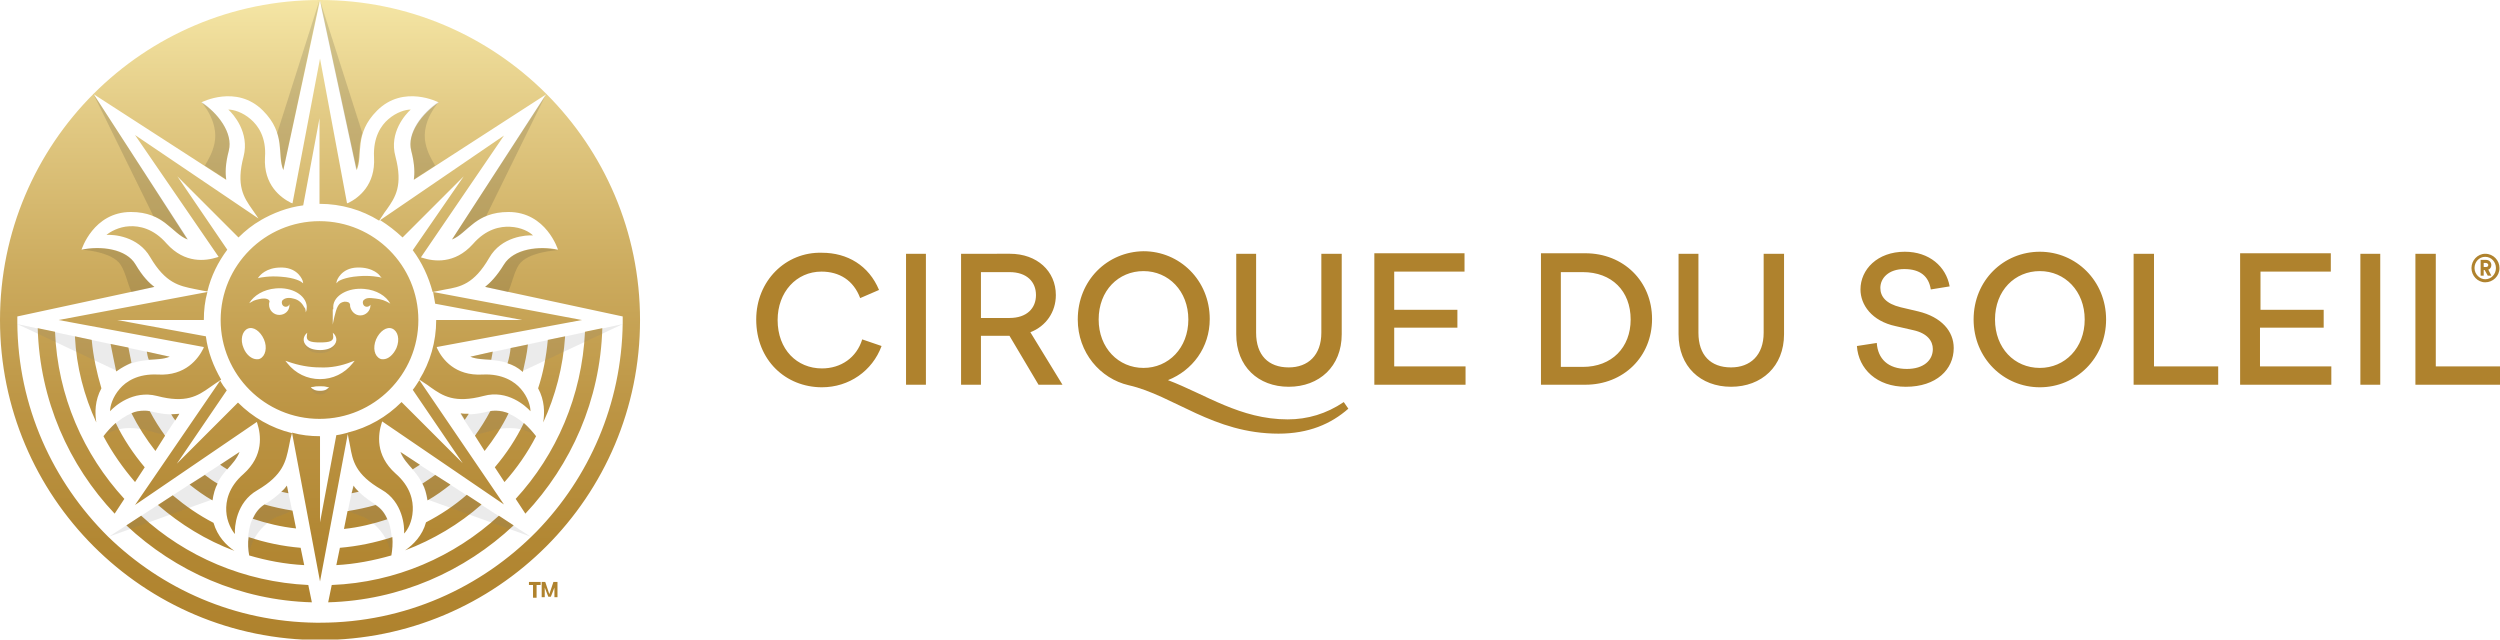 <?xml version="1.0" encoding="UTF-8"?> <svg xmlns="http://www.w3.org/2000/svg" xmlns:xlink="http://www.w3.org/1999/xlink" version="1.1" id="LOGO_x5F_CDS_x5F_DARKBACK_x5F_HORIZONTAL_x5F_RGB" x="0px" y="0px" viewBox="0 0 490.6 125.5" style="enable-background:new 0 0 490.6 125.5;" xml:space="preserve"> <style type="text/css"> .st0{fill:url(#SVGID_1_);} .st1{fill:#AF822D;} .st2{opacity:0.15;fill:#262626;} .st3{opacity:0.15;fill:#787878;} .st4{fill:none;} </style> <g> <g> <linearGradient id="SVGID_1_" gradientUnits="userSpaceOnUse" x1="62.778" y1="125.575" x2="62.778" y2="-0.284"> <stop offset="0" style="stop-color:#AF822D"></stop> <stop offset="0.152" style="stop-color:#B28733"></stop> <stop offset="0.35" style="stop-color:#BC9443"></stop> <stop offset="0.575" style="stop-color:#CCAB5E"></stop> <stop offset="0.817" style="stop-color:#E2CA84"></stop> <stop offset="1" style="stop-color:#F5E6A5"></stop> </linearGradient> <path class="st0" d="M48.9,109c3.4,1,7,1.7,10.8,1.9l-0.7-3.4c-3.5-0.3-6.9-1-10.2-2.1C48.6,106.6,48.7,107.8,48.9,109 M66.7,107.5l-0.7,3.4c3.7-0.2,7.3-0.9,10.8-1.9c0.2-1.1,0.3-2.4,0.2-3.6C73.6,106.5,70.2,107.2,66.7,107.5 M24.8,103.1 c9.6,9,22.3,14.7,36.4,15.1l-0.7-3.4c-12.6-0.6-24.1-5.6-32.8-13.6L24.8,103.1z M65.1,114.8l-0.7,3.4c14.1-0.4,26.8-6.1,36.4-15.1 l-2.9-1.9C89.2,109.2,77.7,114.3,65.1,114.8 M49.6,101.8c2.7,0.9,5.6,1.6,8.5,1.9l-0.7-3.5c-1.9-0.3-3.7-0.7-5.5-1.2 C50.8,99.7,50.1,100.7,49.6,101.8 M68.2,100.3l-0.7,3.5c2.9-0.3,5.8-1,8.5-1.9c-0.5-1.2-1.2-2.1-2.3-2.8 C72,99.6,70.1,100,68.2,100.3 M31,99.1c4.4,3.8,9.4,6.9,15,9c-1.6-1.1-3.3-2.8-4.1-5.5c-2.9-1.5-5.5-3.3-8-5.4L31,99.1z M83.6,102.5c-0.7,2.6-2.5,4.4-4.1,5.5c5.5-2.1,10.6-5.1,15-9l-2.9-1.9C89.2,99.2,86.5,101,83.6,102.5 M55.2,96.5 c0.4,0.1,0.9,0.2,1.4,0.3l-0.3-1.5C56,95.7,55.7,96.1,55.2,96.5 M69,96.8c0.5-0.1,0.9-0.2,1.4-0.3c-0.4-0.4-0.8-0.8-1-1.2L69,96.8 z M37.2,95.1c1.4,1.1,2.9,2.2,4.5,3.1c0.2-1.3,0.5-2.4,1-3.3c-0.9-0.5-1.7-1.1-2.5-1.7L37.2,95.1z M82.9,94.9c0.5,0.9,0.8,2,1,3.3 c1.6-0.9,3.1-2,4.5-3.1l-3-1.9C84.6,93.8,83.8,94.3,82.9,94.9 M43.2,91.2c0.4,0.3,0.9,0.6,1.4,0.9c1-1.1,1.9-2.1,2.4-3.4 L43.2,91.2z M81,92.1c0.5-0.3,0.9-0.6,1.4-0.9l-3.8-2.5C79.1,90,80,91,81,92.1 M66,85.4l-3.2,17.1V85.6h0c-1.9,0-3.7-0.2-5.5-0.7 l5.5,29.2l5.5-29.2C67.5,85.1,66.8,85.3,66,85.4 M20.3,85.6c1.7,3.2,3.8,6.2,6.2,9l1.9-2.9c-2.2-2.6-4.2-5.6-5.7-8.7 C21.8,83.8,21,84.7,20.3,85.6 M97.1,91.7l1.9,2.9c2.4-2.7,4.5-5.7,6.2-9c-0.7-0.9-1.5-1.8-2.4-2.6C101.3,86.1,99.4,89,97.1,91.7 M33.6,81.3c0.2,0.4,0.5,0.8,0.8,1.2l0.8-1.3C34.8,81.2,34.3,81.3,33.6,81.3 M91.2,82.4c0.3-0.4,0.5-0.8,0.8-1.2 c-0.6,0-1.1,0-1.6-0.1L91.2,82.4z M25.8,81.1c1.3,2.6,2.9,5.1,4.7,7.4l1.9-3c-1.1-1.5-2.1-3.1-3-4.8c-0.4-0.1-0.7-0.1-1.1-0.1 C27.5,80.6,26.6,80.7,25.8,81.1 M96.2,80.7c-0.9,1.7-1.9,3.3-3,4.8l1.9,3c1.8-2.3,3.4-4.7,4.7-7.4c-0.8-0.3-1.6-0.5-2.4-0.5 C96.9,80.6,96.5,80.6,96.2,80.7 M81,76.5l9.8,14.4l-12-12c-2.9,2.9-6.5,5-10.6,6l0.2,1.1c0.1,0.5,0.2,1,0.3,1.5 c0.5,2.9,1,5.6,6.2,8.6c4.2,2.4,4.5,7.3,4.4,8.6c0.7-0.7,1.6-2.3,1.7-4.5c0.1-1.9-0.4-4.7-3.4-7.3c-4-3.6-3.4-7.7-2.7-9.9l0.1-0.3 l23.9,16.3L82.3,74.6C81.9,75.2,81.5,75.9,81,76.5 M26.5,99.1l23.9-16.3l0.1,0.3c0.7,2.2,1.3,6.3-2.7,9.9c-3,2.6-3.5,5.4-3.4,7.3 c0.1,2.1,1.1,3.8,1.7,4.5c-0.1-1.3,0.2-6.2,4.4-8.6c5.1-3,5.6-5.7,6.2-8.6c0.1-0.5,0.2-1,0.3-1.5l0.3-1.1c-4.1-1-7.7-3.1-10.6-6 l-12,12l9.8-14.4c-0.5-0.6-0.9-1.2-1.3-1.9L26.5,99.1z M29.2,70.6c1.5-0.1,2.9-0.1,4.1-0.6l-4.5-1C28.9,69.6,29,70.1,29.2,70.6 M92.3,70c1.2,0.5,2.6,0.5,4.1,0.6c0.1-0.5,0.2-1.1,0.3-1.6L92.3,70z M100.2,68.3c-0.1,1-0.3,2-0.6,3c1,0.3,2,0.8,3,1.7 c0.4-1.8,0.8-3.5,1-5.4L100.2,68.3z M22.8,72.9c1.1-0.8,2.1-1.3,3-1.7c-0.2-1-0.4-2-0.6-3l-3.5-0.7C22.1,69.4,22.4,71.1,22.8,72.9 M18.9,82.9c-0.3-1.9-0.3-4.3,1-6.7c-0.9-3-1.6-6.2-1.9-9.5L14.7,66C15,72,16.5,77.7,18.9,82.9 M107.5,66.7 c-0.3,3.3-0.9,6.5-1.9,9.5c1.3,2.4,1.3,4.8,1,6.7c2.4-5.2,3.9-10.9,4.3-16.9L107.5,66.7z M22.5,100.8l1.9-2.9 c-8-8.7-13.1-20.2-13.6-32.8l-3.4-0.7C7.8,78.5,13.5,91.3,22.5,100.8 M114.8,65.1c-0.6,12.6-5.6,24.1-13.6,32.8l1.9,2.9 c9-9.6,14.7-22.3,15.1-36.4L114.8,65.1z M85.4,59.6l17.1,3.2H85.6v0c0,4.3-1.2,8.3-3.3,11.7l0.9,0.6c0.5,0.3,0.9,0.6,1.3,0.9 c2.4,1.7,4.7,3.2,10.4,1.7c4.7-1.3,8.3,2,9.2,3c0-1-0.5-2.8-1.9-4.4c-1.2-1.4-3.6-3-7.5-2.8c-5.4,0.3-7.9-3-8.9-5.1l-0.1-0.3 l28.5-5.3l-29.2-5.5C85.1,58.1,85.3,58.8,85.4,59.6 M11.5,62.8l28.5,5.3l-0.1,0.3c-1,2-3.5,5.4-8.9,5.1c-4-0.2-6.3,1.4-7.5,2.8 c-1.4,1.6-1.9,3.4-1.9,4.4c0.9-1,4.5-4.2,9.2-3c5.7,1.5,8,0,10.4-1.7c0.4-0.3,0.9-0.6,1.3-0.9l0.9-0.6c-1.5-2.6-2.6-5.4-3-8.5 L23,62.8H40v0c0-1.9,0.2-3.7,0.7-5.5L11.5,62.8z M61.5,76.4C61.1,76.2,61,76,61,76s0.3-0.1,0.6-0.1c0.3-0.1,0.8-0.1,1.2-0.1 c0.4,0,0.9,0,1.2,0.1c0.3,0.1,0.6,0.1,0.6,0.1s-0.2,0.2-0.5,0.4c-0.3,0.2-0.7,0.3-1.3,0.3C62.2,76.7,61.8,76.6,61.5,76.4 M69,71 l0.6-0.2l-0.4,0.5c-1.6,2-3.9,3.1-6.4,3.1c-2.5,0-4.8-1.1-6.4-3.1L56,70.8l0.6,0.2c2,0.7,4.1,1.1,6.2,1.1C64.9,72.2,67,71.8,69,71 M65.4,66.1c0-0.4-0.1-0.8-0.1-0.8s0.6,0.4,0.7,1.2c0.1,0.9-0.7,2.2-3.2,2.2c-2.5,0-3.3-1.3-3.2-2.2c0.1-0.8,0.7-1.2,0.7-1.2 s-0.1,0.4-0.1,0.8c0,0.8,0.7,1.1,2.6,1.1C64.8,67.2,65.4,66.9,65.4,66.1 M47.8,68.3c-0.7-1.6-0.3-3.3,0.8-3.8 c1.1-0.5,2.5,0.5,3.2,2.1c0.7,1.6,0.3,3.3-0.8,3.8c-0.2,0.1-0.4,0.1-0.6,0.1c0,0,0,0,0,0C49.4,70.5,48.3,69.6,47.8,68.3 M74.6,70.4c-1.1-0.5-1.5-2.1-0.8-3.8c0.7-1.6,2.1-2.6,3.2-2.1c1.1,0.5,1.5,2.1,0.8,3.8c-0.6,1.3-1.6,2.2-2.6,2.2 C75,70.5,74.8,70.5,74.6,70.4 M54.1,56.6c3.2-0.3,5.9,1.3,6.1,3.5c0,0.4,0,0.8-0.2,1.2c0,0,0-0.4-0.1-0.7c0-0.1-0.1-0.2-0.2-0.3 c-0.4-0.8-1.1-1.5-2.1-1.7c-1.4-0.4-2,0.2-2,0.2s0,0,0,0c-0.2,0.1-0.3,0.3-0.3,0.6c0,0.4,0.3,0.8,0.8,0.8c0.3,0,0.6-0.2,0.7-0.5 c0,0.1,0,0.2,0,0.2c0,1.1-0.9,1.9-2,1.9c-1.1,0-2-0.9-2-2c0-0.3,0-0.4,0.1-0.6c0-0.5-0.8-0.7-1.5-0.6c-0.4,0.1-0.8,0.1-1.6,0.4 c-0.4,0.2-0.9,0.5-0.9,0.5C49.8,58,51.7,56.8,54.1,56.6 M65.4,60.7c0-0.2,0-0.4,0-0.6c0.1-2.1,2.9-3.7,6.1-3.4 c2.4,0.2,4.3,1.4,5.1,2.9c0,0-0.3-0.2-0.7-0.4c-1-0.5-1.9-0.6-3-0.7c-1.1-0.1-1.4,0.3-1.4,0.3s0,0,0,0c-0.2,0.1-0.3,0.3-0.3,0.6 c0,0.4,0.3,0.8,0.8,0.8c0.3,0,0.6-0.2,0.7-0.4c0,0,0,0.1,0,0.1c0,1.1-0.9,2-2,2c-1,0-1.8-0.8-2-1.8c0,0,0-0.1,0-0.3 c-0.1-0.5-0.5-0.6-1.1-0.6c-0.5,0.1-0.9,0.2-1.3,0.9c-0.5,0.8-1,3.6-1,3.6V60.7z M66.1,55.1c0,0,0.8-2.5,4-2.6 c3.2-0.1,4.5,1.6,4.5,1.7l0.3,0.3l-0.4-0.1c0,0-1.8-0.4-4.1-0.2c-2.9,0.2-4,1-4,1L66,55.6L66.1,55.1z M50.9,54.2 c0.1-0.1,1.3-1.7,4.2-1.7c0.1,0,0.2,0,0.3,0c3.2,0.1,4,2.6,4,2.6l0.1,0.5l-0.4-0.3c0,0-1.1-0.8-4-1c-2.3-0.2-4.1,0.2-4.1,0.2 l-0.4,0.1L50.9,54.2z M43.3,62.8c0,10.7,8.7,19.4,19.4,19.4s19.4-8.7,19.4-19.4s-8.7-19.4-19.4-19.4S43.3,52.1,43.3,62.8 M42.9,50.4l-0.3,0.1c-2.2,0.7-6.3,1.3-9.9-2.7c-2.6-3-5.4-3.5-7.3-3.4c-2.1,0.1-3.8,1.1-4.5,1.7c1.3-0.1,6.2,0.2,8.6,4.4 c3,5.1,5.7,5.6,8.6,6.2c0.5,0.1,1,0.2,1.5,0.3l1.1,0.2c0.7-3,2.1-5.8,3.9-8.2l-9.8-14.4l12,12c1.3-1.3,2.8-2.5,4.4-3.4L26.5,26.5 L42.9,50.4z M74.6,43.2c1.6,1,3,2.1,4.4,3.4l12-12L81,49.1c1.8,2.4,3.1,5.2,3.9,8.2l1-0.2c0.5-0.1,1-0.2,1.5-0.3 c2.9-0.5,5.6-1,8.6-6.2c2.4-4.2,7.3-4.5,8.6-4.4c-0.7-0.7-2.3-1.6-4.5-1.7c-1.9-0.1-4.7,0.4-7.3,3.4c-3.6,4-7.7,3.4-9.9,2.7 l-0.3-0.1l16.3-23.9L74.6,43.2z M57.4,39.9l-0.3-0.1c-2-1-5.4-3.5-5.1-8.9c0.3-4-1.4-6.3-2.8-7.5c-1.6-1.4-3.4-1.9-4.4-1.9 c1,0.9,4.2,4.5,3,9.2c-1.5,5.7,0,8,1.7,10.4c0.3,0.4,0.6,0.9,0.9,1.3l0.6,0.9c2.6-1.5,5.4-2.6,8.5-3l3.2-17.1V40h0 c4.3,0,8.3,1.2,11.7,3.3l0.6-0.9c0.3-0.5,0.6-0.9,0.9-1.3c1.7-2.4,3.2-4.7,1.7-10.4c-1.3-4.7,2-8.3,3-9.2c-1,0-2.8,0.5-4.4,1.9 c-1.4,1.2-3,3.5-2.8,7.5c0.3,5.4-3,7.9-5,8.9l-0.3,0.1l-5.3-28.4L57.4,39.9z M62.8,0.1l7.2,33.3c1.3-3.1-0.6-7.1,4-11.7 c5.2-5.2,12.1-1.6,12.1-1.6c-3.2,2.1-6.3,6.1-5.4,9.5c0.7,2.7,0.7,4.5,0.5,5.7l26-16.8L88.7,47c3.1-1.3,4.6-5.4,11.1-5.4 c7.4,0,9.7,7.4,9.7,7.4c-3.7-0.8-8.7-0.2-10.6,2.9c-1.4,2.3-2.7,3.6-3.7,4.4l27,5.8c0,0.2,0,0.4,0,0.6c0,0,0,0,0,0 c0,0.2,0,0.4,0,0.6c0,0,0,0.1,0,0.1c-0.2,15.9-6.6,30.3-16.9,40.9c0,0,0,0,0,0c-10.8,11-25.8,17.9-42.5,17.9c-0.3,0-0.5,0-0.8,0 c-15.9-0.2-30.2-6.6-40.8-16.9l0,0C10.4,94.6,3.5,79.8,3.4,63.3c0-0.2,0-0.3,0-0.5v0c0,0,0,0,0,0h0c0-0.2,0-0.5,0-0.7l26.9-5.8 c-1-0.7-2.3-2-3.7-4.4c-1.8-3.1-6.8-3.7-10.6-2.9c0,0,2.3-7.4,9.7-7.4c6.5,0,8,4.2,11.1,5.4L18.4,18.5l26,16.8 c-0.2-1.2-0.2-3.1,0.5-5.7c0.9-3.5-2.2-7.5-5.4-9.5c0,0,6.9-3.6,12.1,1.6c4.6,4.6,2.7,8.6,4,11.7L62.8,0.1z M0,62.8 C0,62.8,0,62.8,0,62.8c0,34.7,28.1,62.8,62.8,62.8c34.7,0,62.8-28.1,62.8-62.8c0,0,0,0,0,0h0C125.6,28.1,97.4,0,62.8,0 C28.1,0,0,28.1,0,62.8"></path> <path class="st1" d="M487.4,51.6h0.4c0.3,0,0.5,0.2,0.5,0.4c0,0.3-0.2,0.4-0.5,0.4h-0.4V51.6z M486.8,51.1v3h0.6V53h0.2l0.6,1.1 h0.7l-0.6-1.2c0.4-0.1,0.6-0.5,0.6-0.9c0-0.5-0.4-1-1-1H486.8z M177.8,75.5h3.9V49.8h-3.9V75.5z M192.5,53.4h5.6 c3.4,0,5.2,1.9,5.2,4.5c0,2.6-1.8,4.5-5.2,4.5h-5.6V53.4z M188.6,49.8v25.7h3.9v-9.6h5.6l5.7,9.6h4.7l-6.3-10.3c3.1-1.2,5-4,5-7.3 c0-4.7-3.7-8.1-9-8.1H188.6z M259.3,49.8v15.5c0,4.4-2.6,6.8-6.4,6.8c-4,0-6.4-2.4-6.4-6.8V49.8h-3.9v15.8 c0,6.3,4.3,10.3,10.3,10.3c6,0,10.4-4,10.4-10.3V49.8H259.3z M269.7,49.8v25.7h17.9v-3.6h-14v-7.6h12.4v-3.5h-12.4v-7.5h13.8v-3.6 H269.7z M306.3,53.4h4.3c5.7,0,9.4,3.7,9.4,9.3c0,5.5-3.7,9.3-9.4,9.3h-4.3V53.4z M302.4,49.8v25.7h8.7c7.5,0,13.1-5.5,13.1-12.9 c0-7.4-5.6-12.9-13.1-12.9H302.4z M346.1,49.8v15.5c0,4.4-2.6,6.8-6.4,6.8c-4,0-6.4-2.4-6.4-6.8V49.8h-3.9v15.8 c0,6.3,4.3,10.3,10.3,10.3c6,0,10.4-4,10.4-10.3V49.8H346.1z M418.7,49.8v25.7h16.6v-3.6h-12.6V49.8H418.7z M439.6,49.8v25.7h17.9 v-3.6h-14v-7.6H456v-3.5h-12.4v-7.5h13.8v-3.6H439.6z M463.2,75.5h3.9V49.8h-3.9V75.5z M474,49.8v25.7h16.6v-3.6h-12.6V49.8H474z M485.6,52.6c0-1.2,0.9-2.2,2.1-2.2c1.2,0,2.1,1,2.1,2.2c0,1.2-0.9,2.2-2.1,2.2C486.6,54.8,485.6,53.8,485.6,52.6 M485,52.6 c0,1.5,1.2,2.8,2.7,2.8c1.5,0,2.8-1.2,2.8-2.8c0-1.5-1.2-2.8-2.8-2.8C486.2,49.8,485,51.1,485,52.6 M148.4,62.7 c0,8,5.8,13.3,12.9,13.3c5.3,0,9.9-3.2,11.7-8.1l-3.8-1.3c-1.1,3.6-4.2,5.7-7.9,5.7c-4.9,0-8.7-3.7-8.7-9.5c0-5.5,3.7-9.5,8.6-9.5 c3.5,0,6.3,1.7,7.6,5.2l3.7-1.6c-2-4.8-6.2-7.3-11.2-7.3C154.2,49.4,148.4,55.1,148.4,62.7 M215.6,62.7c0-5.7,3.9-9.5,8.8-9.5 c4.9,0,8.8,3.9,8.8,9.5c0,5.6-3.9,9.5-8.8,9.5C219.5,72.2,215.6,68.3,215.6,62.7 M211.5,62.7c0,6.5,4.4,11.6,10,12.9 c8.8,2,16.6,9.5,29.4,9.5c5.9,0,10.3-1.9,13.7-4.9l-0.9-1.3c-3.4,2.3-7.1,3.4-11,3.4c-9.3,0-16.1-4.9-23.5-7.7 c4.8-1.9,8.2-6.4,8.2-12c0-7.6-5.9-13.3-13-13.3C217.3,49.4,211.5,55,211.5,62.7 M365.1,56.8c0,3,2.2,6.2,6.9,7.2l3.5,0.8 c2.7,0.6,3.8,2.1,3.8,3.7c0,2.2-1.8,3.9-5.1,3.9c-3.7,0-5.7-2-5.9-5.1l-3.9,0.6c0.3,4.5,3.9,8,9.6,8c6,0,9.4-3.4,9.4-7.6 c0-3.3-2.4-6.1-7-7.2l-3.4-0.8c-2.9-0.7-4-2.1-4-3.8c0-1.9,1.6-3.7,4.7-3.7c3.1,0,4.8,1.4,5.2,4l3.7-0.6c-0.7-3.9-4-6.8-8.8-6.8 C368.4,49.4,365.1,52.9,365.1,56.8 M391.5,62.7c0-5.7,3.9-9.5,8.8-9.5c4.9,0,8.8,3.9,8.8,9.5c0,5.6-3.9,9.5-8.8,9.5 C395.3,72.2,391.5,68.3,391.5,62.7 M387.3,62.7c0,7.6,5.9,13.3,13,13.3c7.1,0,13-5.7,13-13.3c0-7.6-5.9-13.3-13-13.3 C393.2,49.4,387.3,55,387.3,62.7"></path> <g> <path class="st1" d="M103.7,114.2h2.4v0.6h-0.8v2.5h-0.7v-2.5h-0.8V114.2z M109.4,114.2v3h-0.6V116c0-0.3,0-0.5,0-0.7l-0.7,1.8 h-0.5l-0.7-1.8c0,0.2,0,0.4,0,0.7v1.2h-0.6v-3h0.7l0.8,2.4l0.8-2.4H109.4z"></path> </g> <path class="st2" d="M69.9,33.3c0.8-2,0.3-4.5,1.2-7.2L62.8,0.1l0.4,2.1L69.9,33.3z"></path> <path class="st2" d="M80.7,29.5c0.7,2.7,0.7,4.5,0.5,5.7l4.2-2.7c-0.7-1.2-1.5-2.5-1.9-4.4c-0.9-4.4,2.7-8.2,2.7-8.2 C82.8,22.1,79.8,26.1,80.7,29.5z"></path> <path class="st2" d="M93,43.8c0.1-0.1,0.1-0.1,0.2-0.2c0.2-0.1,0.4-0.2,0.6-0.4c0.5-0.3,1-0.6,1.6-0.8l11.8-24L88.7,47 C90.3,46.4,91.4,45,93,43.8z"></path> <path class="st2" d="M98.9,51.9c-1.4,2.3-2.7,3.6-3.7,4.4l4.4,1l0.1,0c0.8-1.7,1.1-3.7,2.1-5.3c1.7-2.6,7.6-2.9,7.6-2.9 C105.8,48.2,100.8,48.9,98.9,51.9z"></path> <path class="st2" d="M55.6,33.3c-0.8-2-0.3-4.5-1.2-7.2l8.3-26.1l-0.4,2.1L55.6,33.3z"></path> <path class="st2" d="M44.9,29.5c-0.7,2.7-0.7,4.5-0.5,5.7l-4.2-2.7c0.7-1.2,1.5-2.5,1.9-4.4c0.9-4.4-2.7-8.2-2.7-8.2 C42.7,22.1,45.8,26.1,44.9,29.5z"></path> <path class="st2" d="M32.5,43.8c-0.1-0.1-0.1-0.1-0.2-0.2c-0.2-0.1-0.4-0.2-0.6-0.4c-0.5-0.3-1-0.6-1.6-0.8l-11.8-24L36.9,47 C35.3,46.4,34.1,45,32.5,43.8z"></path> <path class="st2" d="M26.6,51.9c1.4,2.3,2.7,3.6,3.7,4.4l-4.4,1l-0.1,0c-0.8-1.7-1.1-3.7-2.1-5.3C22,49.3,16,49,16,49 C19.8,48.2,24.8,48.9,26.6,51.9z"></path> <path class="st3" d="M92.3,70c2.7,1.1,6-0.1,9.9,2.5c0,0,0.4,0.3,0.4,0.3l19.6-9.2l0,0L92.3,70z"></path> <path class="st3" d="M97.8,84.2c4.6-0.8,7.1,1.1,7.4,1.5c0,0,0,0,0,0c-0.6-0.8-1.3-1.6-2-2.3c-2.1-1.9-4.8-3.3-7.2-2.7 c-2.7,0.7-4.5,0.7-5.7,0.5l2.7,4.1C94.8,85.2,96.3,84.4,97.8,84.2z"></path> <path class="st3" d="M83.1,91.7l-4.6-3c1.1,2.8,4.6,4.3,5.3,9.2c0,0,0,0,0,0.1l20.3,7.3L83.1,91.7z"></path> <path class="st3" d="M73.7,99c-2.3-1.4-3.6-2.7-4.4-3.7l-1,4.8c0.9,0.8,2.7,1,4,1.9c4.2,2.9,4.4,6.8,4.4,7 C77.3,105.3,76.6,100.7,73.7,99z"></path> <path class="st3" d="M33.3,70c-2.7,1.1-6-0.1-9.9,2.5c0,0-0.4,0.3-0.4,0.3L3.4,63.6l0,0L33.3,70z"></path> <path class="st3" d="M27.7,84.2c-4.6-0.8-7.1,1.1-7.4,1.5c0,0,0,0,0,0c0.6-0.8,1.3-1.6,2-2.3c2.1-1.9,4.8-3.3,7.2-2.7 c2.7,0.7,4.5,0.7,5.7,0.5l-2.7,4.1C30.8,85.2,29.3,84.4,27.7,84.2z"></path> <path class="st3" d="M42.4,91.7l4.6-3c-1.1,2.8-4.6,4.3-5.3,9.2c0,0,0,0,0,0.1l-20.3,7.3L42.4,91.7z"></path> <path class="st3" d="M51.9,99c2.3-1.4,3.6-2.7,4.4-3.7l1,4.8c-0.9,0.8-2.7,1-4,1.9c-4.2,2.9-4.4,6.8-4.4,7 C48.2,105.3,49,100.7,51.9,99z"></path> <path class="st3" d="M64.1,76.4c-0.3,0.2-0.7,0.3-1.3,0.3c-0.6,0-1-0.1-1.3-0.3C61.1,76.2,61,76,61,76h0c0,0,0.2,1.4,1.8,1.4 c1.6,0,1.8-1.4,1.8-1.4h0C64.6,76,64.4,76.2,64.1,76.4z"></path> <path class="st3" d="M62.8,68.7c-1.8,0-2.7-0.7-3.1-1.4c0,0,0,0,0,0c0.2,0.9,1,2,3.1,2c2.1,0,2.8-1.2,3.1-2 C65.5,68,64.6,68.7,62.8,68.7z"></path> </g> <g> <path class="st4" d="M125.8,85.1c12.3,0,22.4-10.1,22.4-22.5c0-12.4-10-22.5-22.4-22.5c0,0,0,0,0,0L125.8,85.1 C125.8,85.1,125.8,85.1,125.8,85.1z"></path> </g> </g> </svg> 